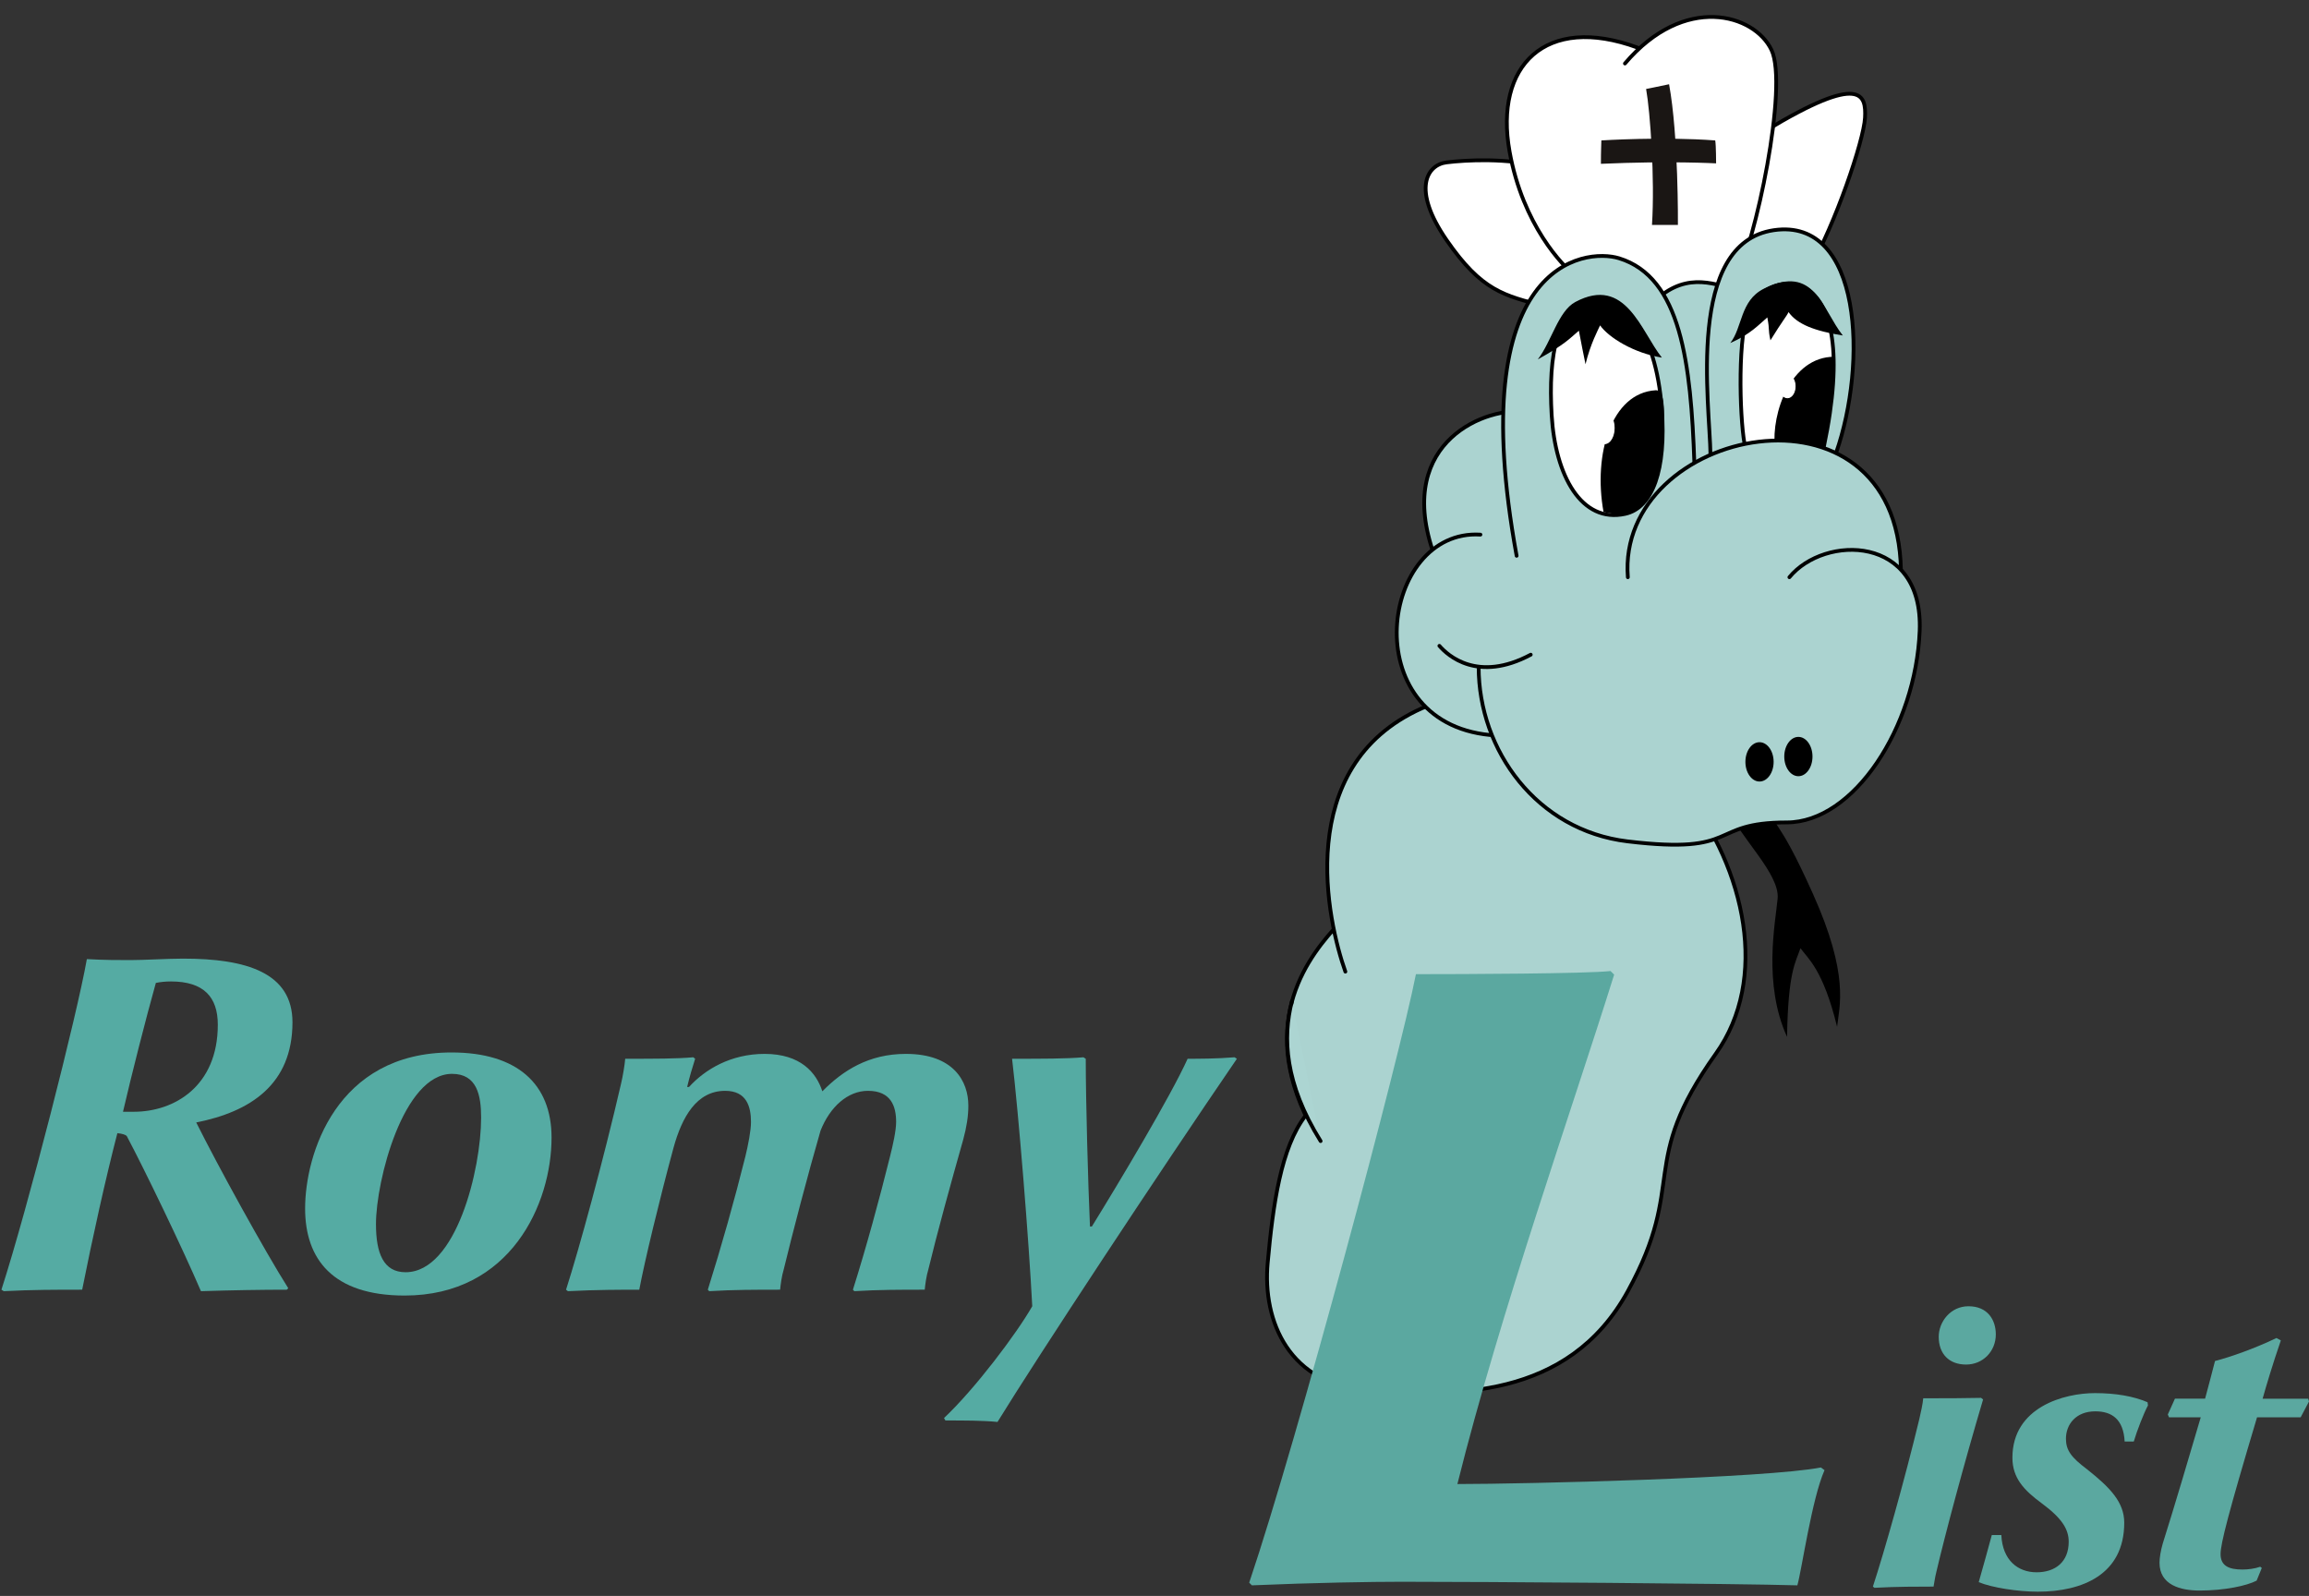 <?xml version="1.0" encoding="utf-8"?>
<!-- Generator: Adobe Adobe Illustrator 24.2.0, SVG Export Plug-In . SVG Version: 6.00 Build 0)  -->
<svg version="1.1" xmlns="http://www.w3.org/2000/svg" xmlns:xlink="http://www.w3.org/1999/xlink" x="0px" y="0px"
	 viewBox="0 0 612 423" style="enable-background:new 0 0 612 423;" xml:space="preserve">
<rect x="0" y="0" width="612" height="423" fill="#333333" stroke="none"/>
<style type="text/css">
	.st0{display:none;}
	.st1{display:none;fill:#AFDAD7;stroke:#000000;stroke-miterlimit:10;}
	.st2{fill:#5BA8A0;}
	.st3{fill:#55ABA3;}
	.st4{fill:#ABD3D0;stroke:#000000;stroke-miterlimit:10;}
	.st5{fill:#ABD3D0;stroke:#000000;stroke-linecap:round;stroke-miterlimit:10;}
	.st6{fill:#FFFFFF;stroke:#000000;stroke-miterlimit:10;}
	.st7{fill:#FFFFFF;stroke:#000000;stroke-linecap:round;stroke-miterlimit:10;}
	.st8{fill:#ACD5D2;stroke:#000000;stroke-linecap:round;stroke-miterlimit:10;}
	.st9{fill:#1A1614;}
	.st10{fill:#FFFFFF;stroke:#FFFFFF;stroke-width:0.25;stroke-miterlimit:10;}
</style>
<g id="Layer_1" class="st0">
</g>
<g id="Layer_2">
	<rect x="-5.96" y="-19.9" class="st1" width="629" height="454"/>
	<g>
		<path class="st2" d="M513.23,416.63c-0.42,1.68-0.53,2.84-0.74,3.89c-3.89,0-9.88,0-15.66,0.32l-0.42-0.32
			c2.94-8.93,8.41-28.26,12.29-44.34c0.42-1.79,0.95-4.2,1.05-5.57c6.09,0,10.82,0,15.34-0.11l0.53,0.42
			C520.59,387.84,515.54,406.75,513.23,416.63z M521.11,361.67c-4.52,0-7.25-2.84-7.25-7.36c0-3.99,3.15-8.09,7.88-8.09
			c5.15,0,7.25,3.68,7.25,7.46C528.99,358.21,525.53,361.67,521.11,361.67z"/>
		<path class="st2" d="M565.56,382.06h-2.42c-0.32-5.88-3.36-7.99-7.78-7.99c-5.15,0-7.78,3.47-7.78,7.25
			c0,3.05,1.37,4.94,5.57,8.09c6.09,4.83,9.88,8.72,9.88,14.18c0,13.76-11.14,18.28-22.91,18.28c-5.25,0-12.08-1.05-15.66-2.52
			c1.05-3.68,2.63-9.35,3.47-12.5h2.52c0.32,6.72,4.41,9.88,9.35,9.88s8.51-2.73,8.51-8.09c0-3.15-1.58-6.09-7.14-10.19
			c-4.73-3.47-7.78-6.72-7.78-12.08c0-13.45,13.76-17.13,21.85-17.13c5.57,0,10.3,0.84,13.97,2.42l0.11,0.84
			C568.19,374.6,566.4,379.22,565.56,382.06z"/>
		<path class="st2" d="M609.79,375.65h-11.56c-7.57,25.32-9.67,33.52-9.67,36.25c0,3.05,2.1,4.1,5.78,4.1
			c1.47,0,3.26-0.21,4.73-0.74l0.42,0.32l-1.37,3.36c-2.63,1.37-8.51,2.63-15.13,2.63c-5.04,0-10.61-1.47-10.61-7.36
			c0-1.37,0.31-3.15,0.84-5.04c3.47-11.03,6.83-22.49,10.09-33.52h-8.41l-0.32-0.74l1.89-4.2h7.99c0.95-3.47,1.89-7.15,2.63-9.98
			c4.1-1.05,10.61-3.36,16.29-6.09l1.16,0.63c-2.1,6.09-3.99,12.4-4.83,15.45h12.08l0.21,0.74L609.79,375.65z"/>
	</g>
	<g>
		<path class="st3" d="M52.01,297.5c5.72,11.47,18.04,33.89,24.39,43.94l-0.37,0.39c-6.47,0-14.56,0.13-22.77,0.39
			c-4.98-11.6-14.93-32.21-19.66-41.11c-0.37-0.39-1.24-0.64-2.49-0.77c-3.11,11.98-6.59,27.71-9.33,41.49
			c-7.22,0-13.06,0-20.78,0.39l-0.62-0.39c7.09-22.04,20.03-72.81,22.64-87.62c4.73,0.26,8.34,0.26,11.57,0.26
			c3.48,0,9.95-0.39,13.94-0.39c16.8,0,28.99,3.74,28.99,16.88C77.51,287.45,66.32,294.67,52.01,297.5z M45.29,260.13
			c-1.37,0-2.74,0.13-3.98,0.39c-2.61,9.28-6.47,24.48-8.71,34.15h2.86c10.82,0,22.27-6.83,22.27-23.07
			C57.73,264.25,54,260.13,45.29,260.13z"/>
		<path class="st3" d="M107.25,343.38c-19.04,0-26.38-9.66-26.38-23.07c0-14.3,8.21-41.36,38.82-41.36c17.42,0,26.5,8.38,26.5,22.55
			C146.19,319.02,135.37,343.38,107.25,343.38z M119.81,284.62c-12.94,0-20.16,28.35-20.16,39.82c0,7.73,1.99,12.76,7.84,12.76
			c13.44,0,20.03-27.32,20.03-40.98C127.53,290.29,126.41,284.62,119.81,284.62z"/>
		<path class="st3" d="M255.31,302.01c-3.36,11.86-6.97,25-9.21,34.28c-0.62,2.06-0.87,4.25-1,5.54c-6.35,0-12.32,0-18.66,0.39
			l-0.37-0.39c3.61-11.47,6.97-23.84,9.83-35.31c0.75-2.96,1.62-6.83,1.62-9.15c0-3.99-1.24-8.25-7.47-8.25
			c-5.35,0-10.08,4.25-12.57,10.57c-3.36,11.6-7.47,27.32-9.71,36.6c-0.62,2.06-0.87,4.25-1,5.54c-6.35,0-12.44,0-18.79,0.39
			l-0.37-0.39c3.61-11.47,7.09-23.84,9.95-35.31c0.75-3.09,1.49-6.83,1.49-9.15c0-3.99-1.12-8.25-6.84-8.25
			c-7.59,0-11.45,6.96-13.69,15.08c-3.73,13.79-7.71,30.28-9.08,37.63c-4.35,0-11.45,0-18.91,0.39l-0.5-0.39
			c3.48-10.82,9.95-34.53,14.56-54.51c0.5-2.06,1-5.15,1.12-6.7c7.96,0,13.69,0,18.04-0.39l0.5,0.39c-0.62,1.93-1.49,4.77-2.12,7.47
			h0.5c4.23-4.64,11.07-8.76,20.03-8.76c9.46,0,13.69,4.9,15.3,9.92c5.47-5.54,12.32-9.92,22.15-9.92
			c12.69,0,16.55,7.34,16.55,13.66C256.68,295.83,256.18,298.79,255.31,302.01z"/>
		<path class="st3" d="M264.39,376.88c-3.98-0.39-8.71-0.39-13.81-0.39l-0.37-0.64c8.21-7.73,19.28-22.42,23.39-29.64
			c-0.87-17.01-3.61-51.03-5.35-65.59c7.96,0,14.43,0,18.91-0.39l0.62,0.39c0,11.34,0.62,33.38,1.12,44.46h0.5
			c7.09-11.47,20.9-34.53,25.38-44.46c2.61,0,7.71,0,12.44-0.39l0.62,0.39C306.94,311.16,275.09,359.48,264.39,376.88z"/>
	</g>
	<path class="st4" d="M365.95,245.35l-12.42,0.93c-8.42,9.36-21.28,28.08-3.5,56.62"/>
	<path class="st5" d="M346.06,295.67c-6.55,8.42-8.66,23.62-10.06,39.06c-1.4,15.44,5.62,32.48,27.14,33.89
		c21.53,1.4,52.41,2.61,68.32-26.4s2.39-33.55,23.34-62.96c28.14-39.52-24.48-115.7-78.09-91.46
		c-34.16,15.44-24.8,56.62-20.12,69.73"/>
	<path class="st6" d="M409.16,44.29c-9.67-2.5-20.59-1.88-25.74-1.25c-5.15,0.63-9.36,7.02,0,20.59
		c9.36,13.57,15.29,14.66,25.74,17.47c10.45,2.81,63.8,1.56,70.5-9.98c6.71-11.54,14.35-33.85,14.66-39.93
		c0.31-6.08-0.93-11.85-26.05,3.28C443.16,49.59,409.16,44.29,409.16,44.29z"/>
	<path class="st7" d="M434.04,12.62c-24.45-8.97-38.01,4.8-33.93,27.53c3.51,19.54,14.24,30.48,17.16,32.68
		c22.19,16.74,36.81,12.3,42.43,1.94s14.35-52.01,9.83-61.53c-4.52-9.52-23.09-14.98-38.84,3.59"/>
	<path d="M458.37,214.93c2.65,6.86,13.42,16.69,12.79,23.24c-0.62,6.55-3.9,22.62,2.5,36.66c0.27-17.46,2.3-19.77,3.55-23.51
		c1.87,2.65,5.97,5.5,9.71,20.82c0.62-5.46,3.28-13.69-6.39-35.21c-9.67-21.53-9.83-16.22-13.73-26.52
		C462.89,200.11,458.37,214.93,458.37,214.93z"/>
	<path class="st4" d="M460.01,76.73c-6.39-1.71-13.88-4.83-22.46,4.06s-22.47,29.95-32.91,28.39c-10.45-1.56-34.5,7.62-24.97,36.57
		c9.53,28.95-16.36,43.49,27.94,37.39c44.3-6.1,88.91-6.11,82.36-26.07C483.41,137.09,460.01,76.73,460.01,76.73z"/>
	<path class="st4" d="M453.36,120.57c-0.16-13.57-6.61-56.13,16.79-59.56c23.4-3.43,24.84,35.34,16.48,59.08"/>
	<path class="st5" d="M449.09,122.71c-0.92-26.31-3.49-49.21-19.97-54.26c-9.12-2.8-41.41,0.95-27.14,78.86"/>
	<path class="st6" d="M483.41,118.42c10.76-51.12-14.74-47.03-19.65-36.97c-3.29,6.73-2.69,28.66-1.4,36.03"/>
	<path d="M486.21,94.55c-11.58,0-16.73,14.86-15.79,24.1c8.54,5.15,12.4,3.04,13.34-1.29C484.69,113.03,486.21,94.55,486.21,94.55z"
		/>
	<path class="st5" d="M431.46,152.99c-3.12-39.62,71.44-55.53,72.38-1.87"/>
	<path class="st5" d="M392.39,141.7c-26.44-1.64-33.48,49.6,2.55,53.11"/>
	<path class="st5" d="M391.92,176.82c0,22.06,15.42,43.29,39.45,46.18c30.28,3.64,21.15-5.02,42.21-5.02
		c17.78,0,34.2-25.28,35.23-50.77c1.03-25.55-25.22-25.55-34.53-14.22"/>
	<path class="st5" d="M381.51,171.18c2.22,2.57,10.17,9.83,24.21,2.34"/>
	<path class="st8" d="M350.03,302.44c-9.54-15.31-10.08-27.39-7.6-37.09"/>
	<g>
		<path class="st2" d="M476.39,420.19c-16.33-0.48-82.61-0.95-104.94-0.95c-7.93,0-23.05,0.24-39.63,0.95l-0.72-0.71
			c12.97-38.42,39.86-139.23,44.19-161.28c12.73,0,45.34-0.12,51.58-0.83l0.96,0.95c-11.04,35.34-30.26,89.72-41.55,135.02
			c18.01,0,81.7-1.55,96.35-4.39l0.96,0.71C480.23,397.25,477.59,415.92,476.39,420.19z"/>
	</g>
	<path class="st9" d="M436.3,23.58c1.09,6.08,2.34,23.71,1.56,36.03c-0.15,0,6.87,0,6.87,0s0.19-23.56-2.34-37.28
		C439.53,22.95,436.3,23.58,436.3,23.58z"/>
	<path class="st9" d="M424.44,37.22c0,0.94-0.12,2.46-0.12,6.2c18.25-0.82,30.53-0.12,30.53-0.12s0-4.8-0.23-6.08
		C440.59,36.17,424.44,37.22,424.44,37.22z"/>
	<path class="st6" d="M440.47,108.43c1.2,15.98-2.42,26.17-9.71,27.77c-11.63,2.56-18.55-10.17-19.49-26.16
		c-0.95-16,1.33-29.03,11.32-30.55C429.97,78.35,438.84,86.84,440.47,108.43z"/>
	<ellipse cx="466.36" cy="201.93" rx="3.74" ry="5.21"/>
	<ellipse cx="476.66" cy="200.52" rx="3.74" ry="5.21"/>
	<path d="M417.54,80.04c-4.53,2.42-6.32,10.53-9.94,15.21c7.37-4.09,8.54-5.62,10.88-7.6c0.7,3.74,1.17,5.97,1.76,8.89
		c1.29-5.38,3.39-9.24,3.86-10.3c2.34,3.28,9.01,7.37,16.38,8.54C434.97,87.88,430.88,72.91,417.54,80.04z"/>
	<path d="M467.49,76.53c-6.32,3.16-5.62,10.3-8.89,14.39c5.38-2.34,7.49-4.8,9.83-6.79c0.7,3.74,0.12,2.69,0.82,6.08
		c3.16-5.15,4.33-6.43,4.8-7.49c2.34,3.28,7.02,5.03,14.39,6.2C482.94,82.03,481.02,69.77,467.49,76.53z"/>
	<path d="M438.83,103.44c-11.7,0.7-16.61,16.85-13.81,32.29c3.74,0.47,10.76,3.98,15.44-13.92
		C441.06,112.1,441.95,103.25,438.83,103.44z"/>
	<ellipse class="st10" cx="425.32" cy="113.44" rx="2.52" ry="4.15"/>
	<path class="st10" d="M475.8,102.39c0,1.68-0.92,3.04-2.05,3.04c-1.13,0-2.05-1.36-2.05-3.04c0-1.68,0.92-3.04,2.05-3.04
		C474.88,99.35,475.8,100.71,475.8,102.39z"/>
</g>
</svg>
